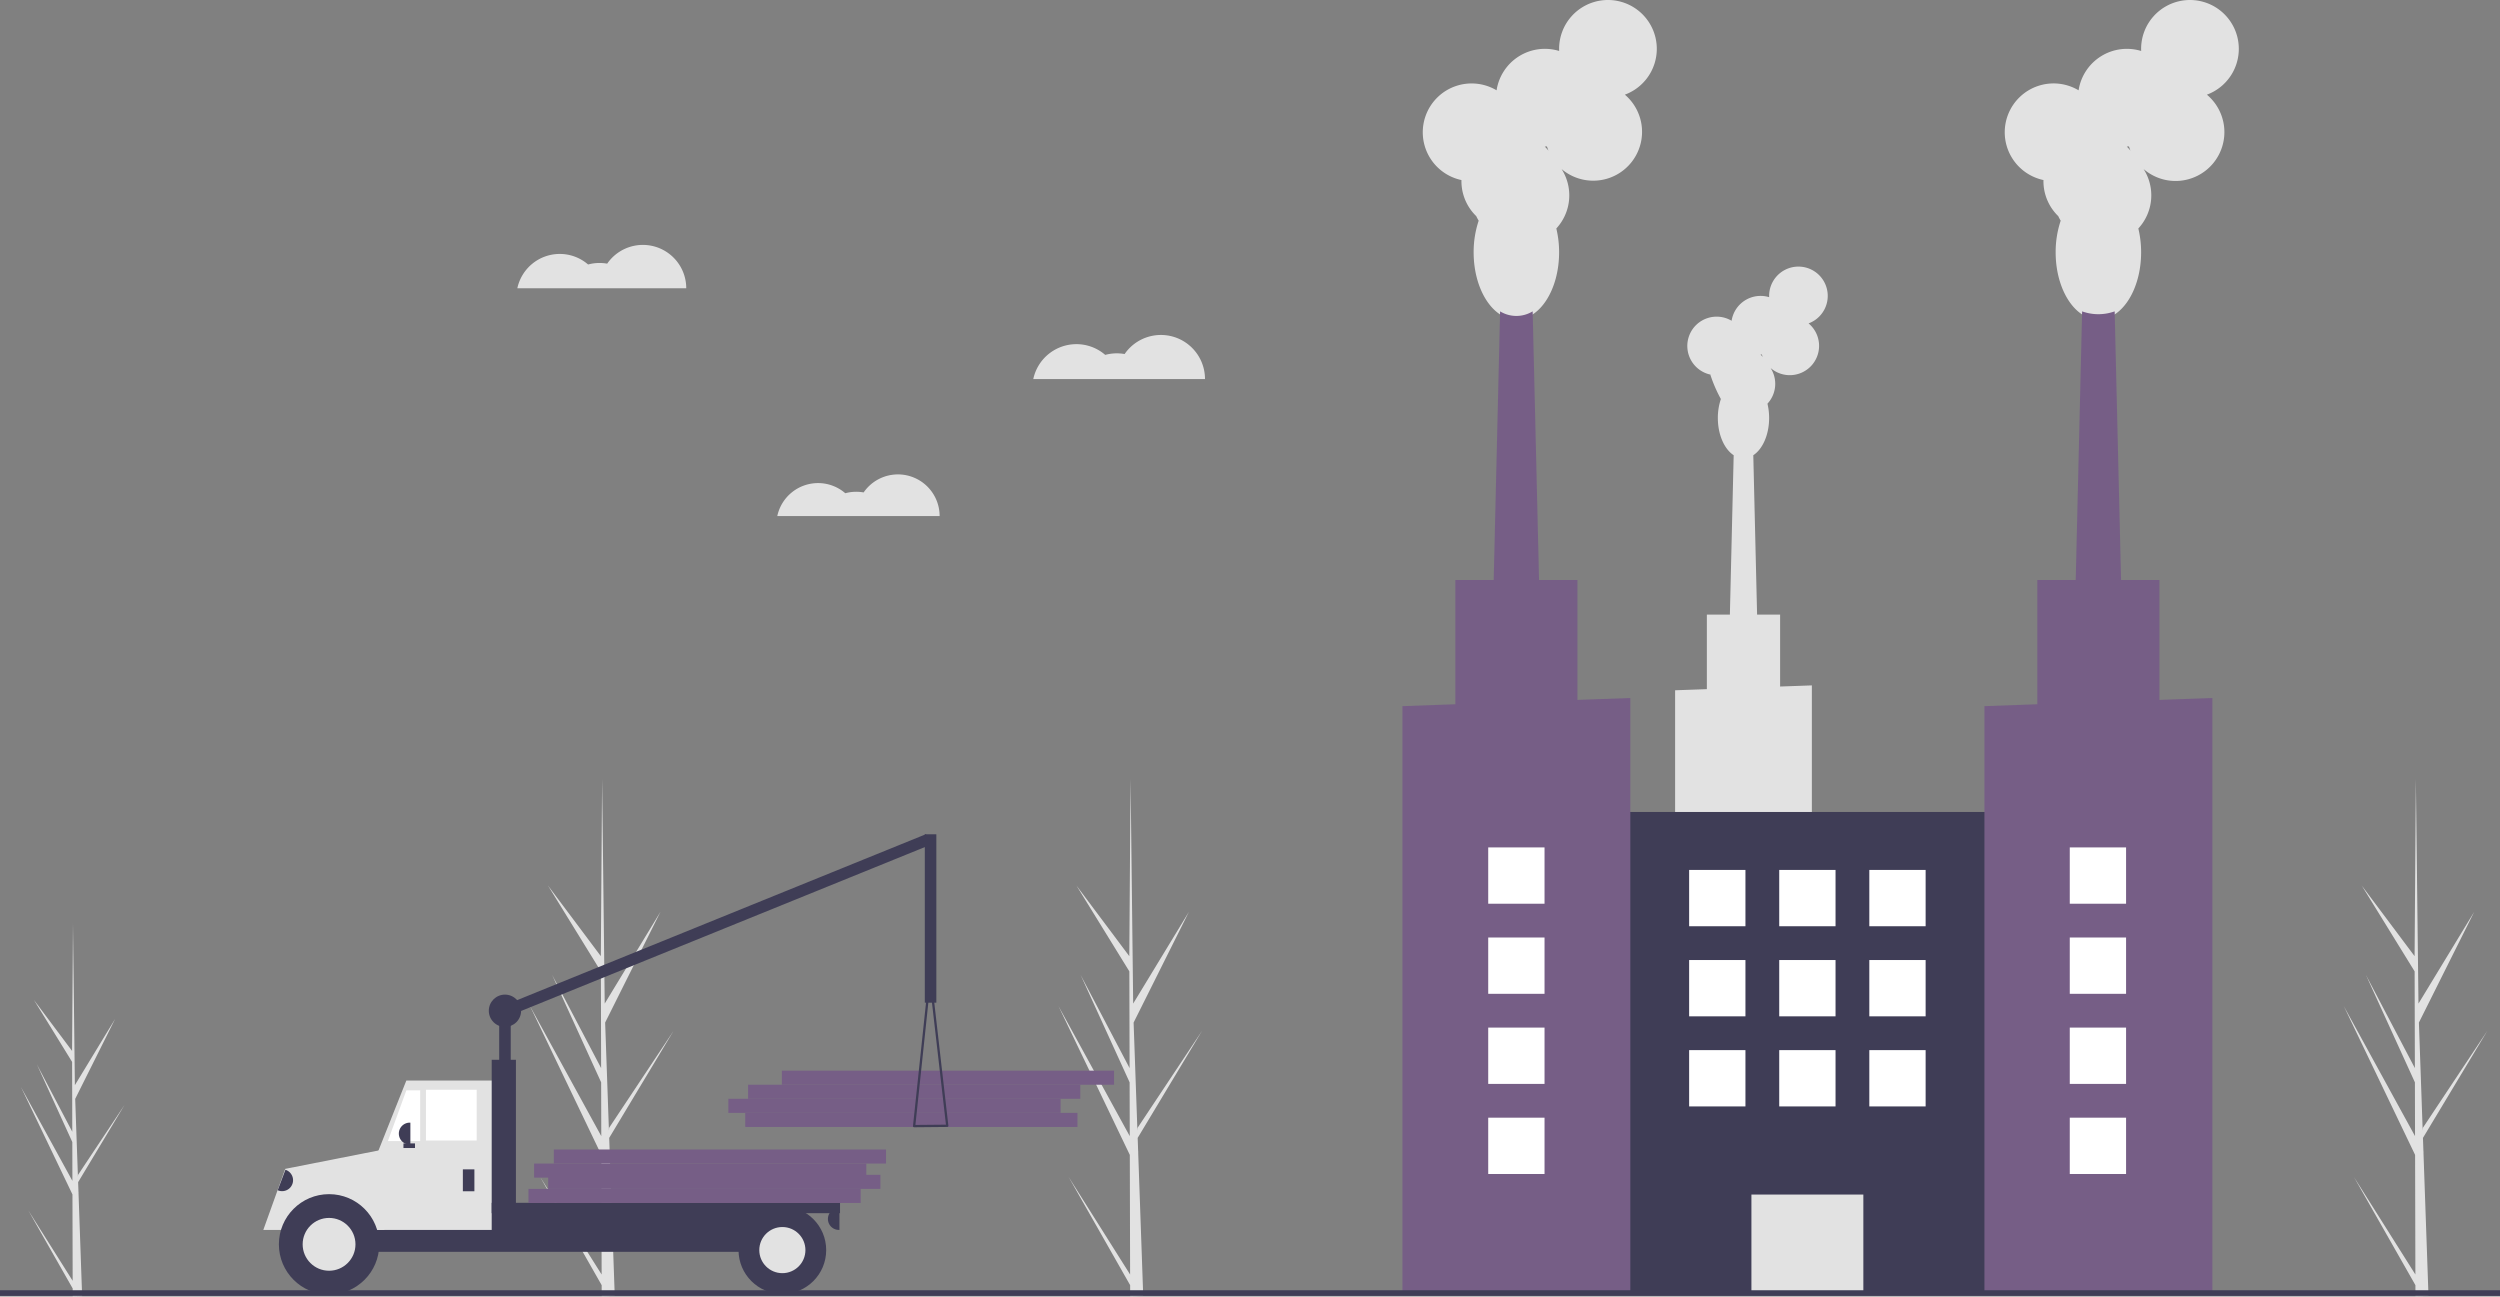 <svg xmlns="http://www.w3.org/2000/svg" width="1557.406" height="807.69" viewBox="0 0 1557.406 807.69">
  <rect x="0" y="0" width="1557.406" height="807.69" fill="#808080" stroke="none"/>
  <g id="Group_8128" data-name="Group 8128" transform="translate(0 0.002)">
    <path id="Path_19214" data-name="Path 19214" d="M388.884,805.176,350.52,744.294,388.9,811.809l.021,6.937q4.105-.048,8.128-.315l-3.129-89.116.041-.689-.07-.132-.3-8.421,40.113-66.727-40.154,60.421-.12,1.784-2.364-67.331,34.484-69.038L390.8,636.389l-1.617-139.558-.007-.464-.006.457-.787,110.032L355.431,562.83l32.981,53.5.153,60.265-30.574-58.2,30.591,67.065.085,33.51-44.412-81.041L388.7,730.659Z" transform="translate(-14.087 -11.202)" fill="#e2e2e2"/>
    <path id="Path_19215" data-name="Path 19215" d="M576.6,805.176l-38.364-60.882,38.382,67.515.021,6.937q4.105-.048,8.128-.315l-3.129-89.116.041-.689-.071-.132-.3-8.421,40.113-66.727-40.155,60.421-.12,1.784L578.78,648.22l34.484-69.038-34.754,57.207-1.617-139.558-.007-.464-.006.457-.787,110.032L543.142,562.83l32.981,53.5.153,60.265-30.574-58.2,30.591,67.065.085,33.51-44.412-81.041,44.447,92.732Z" transform="translate(127.416 -11.202)" fill="#e2e2e2"/>
    <path id="Path_19216" data-name="Path 19216" d="M195.663,770.521l-27.7-43.963,27.715,48.752.015,5.009q2.965-.035,5.869-.227l-2.26-64.35.03-.5-.051-.095-.215-6.081,28.965-48.183-29,43.63-.087,1.288-1.707-48.619,24.9-49.852-25.1,41.309-1.167-100.774-.005-.335,0,.33-.568,79.454-23.794-31.791,23.815,38.634.111,43.517-22.078-42.029,22.09,48.427.061,24.2-32.07-58.52,32.1,66.961Z" transform="translate(-150.394 27.368)" fill="#e2e2e2"/>
    <path id="Path_19217" data-name="Path 19217" d="M1033.128,805.176l-38.364-60.882,38.382,67.515.021,6.937q4.105-.048,8.128-.315l-3.129-89.116.041-.689-.07-.132-.3-8.421,40.113-66.727L1037.8,713.767l-.12,1.784-2.364-67.331,34.484-69.038-34.754,57.207-1.617-139.558-.007-.464-.006.457-.787,110.032L999.675,562.83l32.981,53.5.153,60.265-30.574-58.2,30.591,67.065.085,33.51L988.5,637.927l44.447,92.732Z" transform="translate(471.567 -11.202)" fill="#e2e2e2"/>
    <rect id="Rectangle_3188" data-name="Rectangle 3188" width="206.953" height="8.769" transform="translate(671.217 702.054) rotate(180)" fill="#765e86"/>
    <rect id="Rectangle_3189" data-name="Rectangle 3189" width="206.953" height="8.769" transform="translate(660.694 693.285) rotate(180)" fill="#765e86"/>
    <rect id="Rectangle_3190" data-name="Rectangle 3190" width="206.953" height="8.769" transform="translate(672.971 684.516) rotate(180)" fill="#765e86"/>
    <rect id="Rectangle_3191" data-name="Rectangle 3191" width="206.953" height="8.769" transform="translate(694.017 675.746) rotate(180)" fill="#765e86"/>
    <rect id="Rectangle_3192" data-name="Rectangle 3192" width="7.185" height="51.016" transform="translate(318.163 679.242) rotate(180)" fill="#3f3d56"/>
    <rect id="Rectangle_3193" data-name="Rectangle 3193" width="7.185" height="286.965" transform="translate(313.66 634.237) rotate(-112.092)" fill="#3f3d56"/>
    <rect id="Rectangle_3194" data-name="Rectangle 3194" width="62.513" height="24.43" transform="translate(240.561 755.407) rotate(180)" fill="#3f3d56"/>
    <rect id="Rectangle_3195" data-name="Rectangle 3195" width="308.254" height="27.305" transform="translate(492.05 779.838) rotate(180)" fill="#3f3d56"/>
    <path id="Path_19218" data-name="Path 19218" d="M133.68,476.857h74.01V383.806H152.362L133.68,430.737Z" transform="translate(100.773 289.328)" fill="#e2e2e2"/>
    <rect id="Rectangle_3196" data-name="Rectangle 3196" width="31.616" height="31.616" transform="translate(296.966 710.499) rotate(180)" fill="#fff"/>
    <path id="Path_19219" data-name="Path 19219" d="M137.777,418.9H157.9V387.289h-8.624Z" transform="translate(103.861 291.954)" fill="#fff"/>
    <rect id="Rectangle_3197" data-name="Rectangle 3197" width="7.185" height="13.652" transform="translate(295.529 742.115) rotate(180)" fill="#3f3d56"/>
    <path id="Path_19220" data-name="Path 19220" d="M0,0H.359A6.826,6.826,0,0,1,7.185,6.826h0A6.826,6.826,0,0,1,.359,13.652H0V0Z" transform="translate(255.65 713.014) rotate(180)" fill="#3f3d56"/>
    <path id="Path_19221" data-name="Path 19221" d="M0,0H.359A6.826,6.826,0,0,1,7.185,6.826h0A6.826,6.826,0,0,1,.359,13.652H0V0Z" transform="translate(522.948 766.186) rotate(180)" fill="#3f3d56"/>
    <path id="Path_19222" data-name="Path 19222" d="M291.205,664.58a35.552,35.552,0,0,0-27.633,13.755H249.53l13.652-38.029,63.591-12.542-1.8,50.571h-6.139a35.551,35.551,0,0,0-27.633-13.755Z" transform="translate(-85.494 87.85)" fill="#e2e2e2"/>
    <circle id="Ellipse_1204" data-name="Ellipse 1204" cx="31.257" cy="31.257" r="31.257" transform="translate(173.736 743.911)" fill="#3f3d56"/>
    <circle id="Ellipse_1205" data-name="Ellipse 1205" cx="16.451" cy="16.451" r="16.451" transform="translate(188.542 758.717)" fill="#e2e2e2"/>
    <circle id="Ellipse_1206" data-name="Ellipse 1206" cx="27.305" cy="27.305" r="27.305" transform="translate(460.075 751.456)" fill="#3f3d56"/>
    <circle id="Ellipse_1207" data-name="Ellipse 1207" cx="14.371" cy="14.371" r="14.371" transform="translate(473.009 764.389)" fill="#e2e2e2"/>
    <rect id="Rectangle_3198" data-name="Rectangle 3198" width="15.089" height="108.859" transform="translate(321.397 769.06) rotate(180)" fill="#3f3d56"/>
    <rect id="Rectangle_3199" data-name="Rectangle 3199" width="217" height="6.467" transform="translate(523.307 755.767) rotate(180)" fill="#3f3d56"/>
    <rect id="Rectangle_3200" data-name="Rectangle 3200" width="7.185" height="2.874" transform="translate(258.524 715.169) rotate(180)" fill="#3f3d56"/>
    <path id="Path_19223" data-name="Path 19223" d="M480.475,660.8a.719.719,0,0,1-.183-.559l9.91-93.711a.719.719,0,0,1,.712-.643h0a.719.719,0,0,1,.714.637l10.718,93.517a.719.719,0,0,1-.707.8l-20.628.195h-.007A.718.718,0,0,1,480.475,660.8Zm10.47-87.633-9.139,86.423,19.023-.179Z" transform="translate(88.46 41.203)" fill="#3f3d56"/>
    <path id="Path_19224" data-name="Path 19224" d="M0,0H.359A6.826,6.826,0,0,1,7.185,6.826h0A6.826,6.826,0,0,1,.359,13.652H0V0Z" transform="matrix(0.935, 0.354, -0.354, 0.935, 177.821, 728.715)" fill="#3f3d56"/>
    <rect id="Rectangle_3201" data-name="Rectangle 3201" width="7.185" height="104.907" transform="translate(583.305 624.633) rotate(180)" fill="#3f3d56"/>
    <circle id="Ellipse_1208" data-name="Ellipse 1208" cx="10.06" cy="10.06" r="10.06" transform="translate(304.511 619.603)" fill="#3f3d56"/>
    <rect id="Rectangle_3202" data-name="Rectangle 3202" width="206.953" height="8.769" transform="translate(536.172 749.407) rotate(180)" fill="#765e86"/>
    <rect id="Rectangle_3203" data-name="Rectangle 3203" width="206.953" height="8.769" transform="translate(548.449 740.638) rotate(180)" fill="#765e86"/>
    <rect id="Rectangle_3204" data-name="Rectangle 3204" width="206.953" height="8.769" transform="translate(539.68 733.623) rotate(180)" fill="#765e86"/>
    <rect id="Rectangle_3205" data-name="Rectangle 3205" width="206.953" height="8.769" transform="translate(551.957 724.854) rotate(180)" fill="#765e86"/>
    <path id="Path_19225" data-name="Path 19225" d="M549.885,344.44a27.352,27.352,0,0,1,17.953,6.689,27.371,27.371,0,0,1,12.079-.531A27.465,27.465,0,0,1,630,366.185H523.019A27.474,27.474,0,0,1,549.885,344.44Z" transform="translate(120.672 -130.046)" fill="#e2e2e2"/>
    <path id="Path_19226" data-name="Path 19226" d="M457.489,393.654a25.86,25.86,0,0,1,16.973,6.324,25.878,25.878,0,0,1,11.42-.5,25.965,25.965,0,0,1,47.346,14.735H432.09a25.974,25.974,0,0,1,25.4-20.558Z" transform="translate(52.126 -92.711)" fill="#e2e2e2"/>
    <path id="Path_19227" data-name="Path 19227" d="M366.183,312.356a26.9,26.9,0,0,1,17.66,6.58,26.924,26.924,0,0,1,11.882-.522,27.016,27.016,0,0,1,49.262,15.332H339.756a27.025,27.025,0,0,1,26.427-21.39Z" transform="translate(-17.478 -154.161)" fill="#e2e2e2"/>
    <path id="Path_19228" data-name="Path 19228" d="M751,578.371V797.436H836.19V575.329l-19.776.706V531.212H802.07l-2.364-99.274c5.788-3.772,9.862-12.73,9.862-23.189a38,38,0,0,0-1.041-8.917,18.241,18.241,0,0,0,1.965-22.217,18.252,18.252,0,1,0,23.656-27.8,18.257,18.257,0,1,0-24.579-17.129c0,.267.008.533.02.8a18.267,18.267,0,0,0-23.392,14.7,18.256,18.256,0,1,0-13.128,33.546c0,.132-.01.264-.01.4a88.752,88.752,0,0,0,6.448,14.793,36.871,36.871,0,0,0-1.883,11.829c0,10.46,4.073,19.418,9.861,23.189l-2.364,99.274H770.776v46.453Zm53.2-209.177h.047c.264,0,.525-.009.785-.02q.247.809.564,1.585a18.354,18.354,0,0,0-1.4-1.566Z" transform="translate(292.531 -148.355)" fill="#e2e2e2"/>
    <rect id="Rectangle_3206" data-name="Rectangle 3206" width="258.618" height="299.185" transform="translate(1255.241 805.012) rotate(180)" fill="#3f3d56"/>
    <rect id="Rectangle_3207" data-name="Rectangle 3207" width="69.725" height="60.851" transform="translate(1160.795 805.012) rotate(180)" fill="#e2e2e2"/>
    <path id="Path_19229" data-name="Path 19229" d="M685.471,331.9c-.005.221-.017.44-.017.662a30.329,30.329,0,0,0,9.225,21.813,30.4,30.4,0,0,0,1.521,2.842,61.438,61.438,0,0,0-3.14,19.716c0,23.105,11.919,41.835,26.622,41.835s26.622-18.73,26.622-41.835a63.33,63.33,0,0,0-1.735-14.861,30.4,30.4,0,0,0,3.274-37.028,30.42,30.42,0,1,0,39.426-46.337,30.428,30.428,0,1,0-40.965-28.547c0,.445.015.887.033,1.328A30.445,30.445,0,0,0,707.352,276a30.426,30.426,0,1,0-21.88,55.91Zm51.96-20.889c.439,0,.875-.015,1.309-.033q.41,1.349.94,2.641a30.471,30.471,0,0,0-2.328-2.61Z" transform="translate(224.963 -219.737)" fill="#e2e2e2"/>
    <path id="Path_19230" data-name="Path 19230" d="M685.941,543.313H716.37l-1.087-45.635v-.017L711.3,330.327a19.458,19.458,0,0,1-20.292,0l-3.981,167.334v.017Z" transform="translate(243.489 -136.369)" fill="#765e86"/>
    <path id="Path_19231" data-name="Path 19231" d="M498.141,284.6V649.713H640.116V279.531l-32.956,1.175v-74.7H531.1v77.414Z" transform="translate(375.517 155.299)" fill="#765e86"/>
    <path id="Path_19232" data-name="Path 19232" d="M892.2,331.9c-.005.221-.017.44-.017.662a30.329,30.329,0,0,0,9.225,21.813,30.384,30.384,0,0,0,1.521,2.842,61.442,61.442,0,0,0-3.14,19.716c0,23.1,11.919,41.835,26.622,41.835s26.622-18.73,26.622-41.835a63.327,63.327,0,0,0-1.735-14.861,30.4,30.4,0,0,0,3.274-37.028A30.42,30.42,0,1,0,994,278.712a30.428,30.428,0,1,0-40.965-28.547c0,.445.015.887.033,1.328A30.445,30.445,0,0,0,914.082,276,30.426,30.426,0,1,0,892.2,331.9Zm51.96-20.889c.439,0,.875-.015,1.309-.033q.41,1.349.94,2.641a30.478,30.478,0,0,0-2.327-2.61Z" transform="translate(380.804 -219.737)" fill="#e2e2e2"/>
    <path id="Path_19233" data-name="Path 19233" d="M892.674,543.31H923.1l-5.071-212.979a29.992,29.992,0,0,1-20.284,0Z" transform="translate(399.331 -136.366)" fill="#765e86"/>
    <path id="Path_19234" data-name="Path 19234" d="M704.871,284.6V649.713H846.862V279.531l-11.663.421-21.309.754v-74.7H737.826v77.414Z" transform="translate(531.357 155.299)" fill="#765e86"/>
    <rect id="Rectangle_3208" data-name="Rectangle 3208" width="35.077" height="35.077" transform="translate(1199.594 577.013) rotate(180)" fill="#fff"/>
    <rect id="Rectangle_3209" data-name="Rectangle 3209" width="35.077" height="35.077" transform="translate(1143.471 577.013) rotate(180)" fill="#fff"/>
    <rect id="Rectangle_3210" data-name="Rectangle 3210" width="35.077" height="35.077" transform="translate(1087.348 577.013) rotate(180)" fill="#fff"/>
    <rect id="Rectangle_3211" data-name="Rectangle 3211" width="35.077" height="35.077" transform="translate(1199.594 633.136) rotate(180)" fill="#fff"/>
    <rect id="Rectangle_3212" data-name="Rectangle 3212" width="35.077" height="35.077" transform="translate(1143.471 633.136) rotate(180)" fill="#fff"/>
    <rect id="Rectangle_3213" data-name="Rectangle 3213" width="35.077" height="35.077" transform="translate(1087.348 633.136) rotate(180)" fill="#fff"/>
    <rect id="Rectangle_3214" data-name="Rectangle 3214" width="35.077" height="35.077" transform="translate(1199.594 689.259) rotate(180)" fill="#fff"/>
    <rect id="Rectangle_3215" data-name="Rectangle 3215" width="35.077" height="35.077" transform="translate(1143.471 689.259) rotate(180)" fill="#fff"/>
    <rect id="Rectangle_3216" data-name="Rectangle 3216" width="35.077" height="35.077" transform="translate(1087.348 689.259) rotate(180)" fill="#fff"/>
    <rect id="Rectangle_3217" data-name="Rectangle 3217" width="35.077" height="35.077" transform="translate(962.185 562.983) rotate(180)" fill="#fff"/>
    <rect id="Rectangle_3218" data-name="Rectangle 3218" width="35.077" height="35.077" transform="translate(962.185 619.106) rotate(180)" fill="#fff"/>
    <rect id="Rectangle_3219" data-name="Rectangle 3219" width="35.077" height="35.077" transform="translate(962.185 675.228) rotate(180)" fill="#fff"/>
    <rect id="Rectangle_3220" data-name="Rectangle 3220" width="35.077" height="35.077" transform="translate(962.185 731.351) rotate(180)" fill="#fff"/>
    <rect id="Rectangle_3221" data-name="Rectangle 3221" width="35.077" height="35.077" transform="translate(1324.464 562.983) rotate(180)" fill="#fff"/>
    <rect id="Rectangle_3222" data-name="Rectangle 3222" width="35.077" height="35.077" transform="translate(1324.464 619.106) rotate(180)" fill="#fff"/>
    <rect id="Rectangle_3223" data-name="Rectangle 3223" width="35.077" height="35.077" transform="translate(1324.464 675.228) rotate(180)" fill="#fff"/>
    <rect id="Rectangle_3224" data-name="Rectangle 3224" width="35.077" height="35.077" transform="translate(1324.464 731.351) rotate(180)" fill="#fff"/>
    <rect id="Rectangle_3225" data-name="Rectangle 3225" width="1557.406" height="3.508" transform="translate(0 803.776)" fill="#3f3d56"/>
  </g>
</svg>

